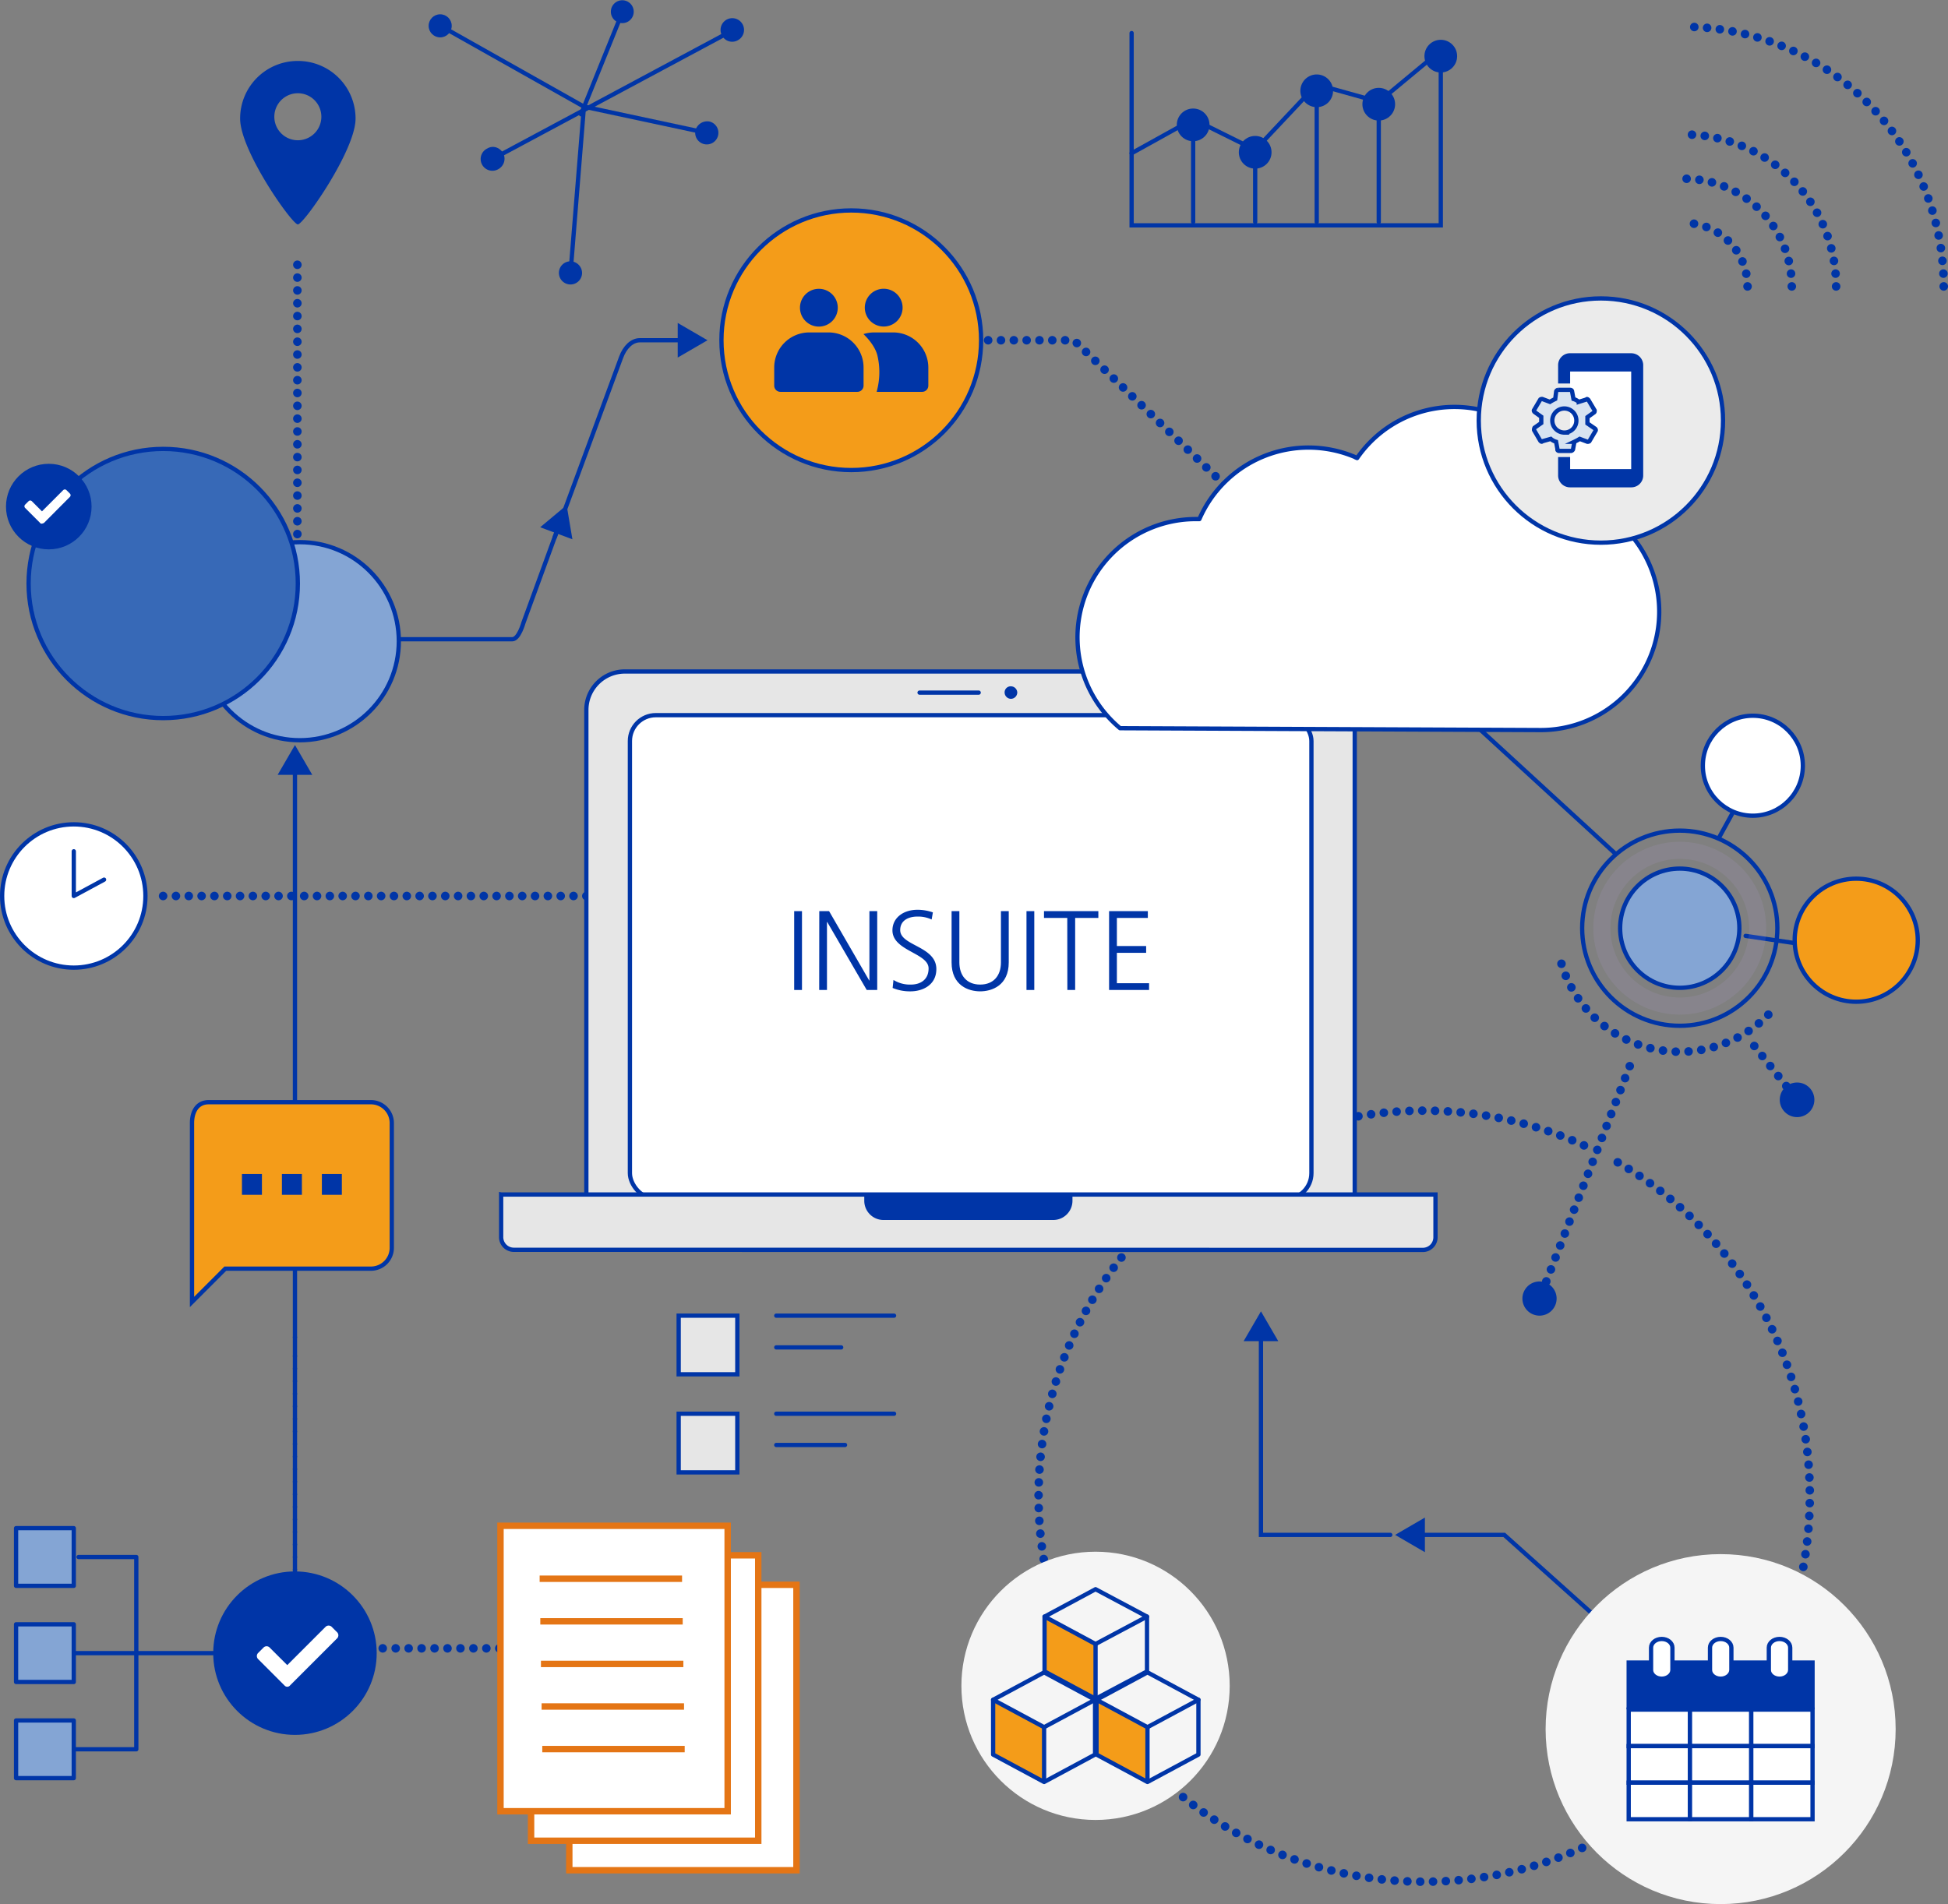 <svg id="レイヤー_1" data-name="レイヤー 1" xmlns="http://www.w3.org/2000/svg" viewBox="0 0 911.33 890.96"><rect x="0" y="0" width="911.33" height="890.96" fill="#808080" stroke="none"/><defs><style>.cls-1,.cls-15,.cls-2,.cls-22,.cls-3,.cls-4,.cls-7{fill:none;}.cls-1,.cls-11,.cls-12,.cls-13,.cls-14,.cls-16,.cls-18,.cls-19,.cls-2,.cls-20,.cls-23,.cls-24,.cls-25,.cls-3,.cls-4,.cls-7,.cls-8,.cls-9{stroke:#0035a7;}.cls-1,.cls-14,.cls-16,.cls-18,.cls-19,.cls-2,.cls-20,.cls-23,.cls-3,.cls-4,.cls-7,.cls-9{stroke-linecap:round;}.cls-1,.cls-11,.cls-12,.cls-13,.cls-14,.cls-15,.cls-18,.cls-2,.cls-21,.cls-22,.cls-23,.cls-24,.cls-25,.cls-3,.cls-4,.cls-8{stroke-miterlimit:10;}.cls-1,.cls-3{stroke-width:4px;}.cls-1{stroke-dasharray:0 6;}.cls-11,.cls-12,.cls-13,.cls-14,.cls-16,.cls-18,.cls-19,.cls-2,.cls-20,.cls-23,.cls-24,.cls-25,.cls-4,.cls-7,.cls-8,.cls-9{stroke-width:2px;}.cls-3{stroke-dasharray:0 6.06;}.cls-4{stroke-dasharray:0 5.88;}.cls-5{fill:#f5f5f5;}.cls-13,.cls-20,.cls-23,.cls-6{fill:#f49c19;}.cls-16,.cls-19,.cls-20,.cls-7,.cls-9{stroke-linejoin:round;}.cls-8{fill:#e6e6e6;}.cls-11,.cls-14,.cls-17,.cls-21,.cls-9{fill:#fff;}.cls-10,.cls-24{fill:#0035a7;}.cls-12,.cls-16{fill:#84a5d4;}.cls-15{stroke:#cfadff;stroke-width:8px;opacity:0.1;isolation:isolate;}.cls-18{fill:#3769b7;}.cls-19{fill:#ebebeb;}.cls-21,.cls-22{stroke:#e47515;stroke-width:3px;}.cls-25{fill:#d7e3f1;}</style></defs><title>tokutyo_api</title><line class="cls-1" x1="274.31" y1="419.25" x2="74.11" y2="419.25"/><polyline class="cls-1" points="438.29 159.21 502.4 159.21 683.49 333.09"/><line class="cls-1" x1="139.12" y1="123.89" x2="139.12" y2="250.09"/><path class="cls-1" d="M757.83,544.73a180.07,180.07,0,0,1,89.75,162.41c-3.37,99.65-87.05,177.48-186.48,174.1-99.65-3.37-177.48-87-174.11-186.48s87.06-177.48,186.48-174.1a178.83,178.83,0,0,1,72,17.77" transform="translate(-1.01 -0.86)"/><line class="cls-2" x1="247.09" y1="771.29" x2="247.09" y2="771.29"/><line class="cls-3" x1="233.59" y1="771.29" x2="144.74" y2="771.29"/><line class="cls-2" x1="137.99" y1="771.29" x2="137.99" y2="771.29"/><line class="cls-4" x1="137.99" y1="758.01" x2="137.99" y2="632.27"/><line class="cls-2" x1="137.99" y1="625.75" x2="137.99" y2="625.75"/><circle class="cls-5" cx="512.53" cy="788.83" r="62.76"/><polygon class="cls-6" points="464.61 820.32 464.61 794.68 487.78 808.18 487.78 833.82 464.61 820.32"/><polygon class="cls-7" points="464.61 795.36 464.61 821 488.46 833.82 512.3 821 512.3 795.36 488.46 782.53 464.61 795.36"/><line class="cls-7" x1="464.61" y1="795.36" x2="488.46" y2="808.18"/><line class="cls-7" x1="512.3" y1="795.36" x2="488.46" y2="808.18"/><line class="cls-7" x1="488.46" y1="808.18" x2="488.46" y2="832.47"/><polygon class="cls-6" points="512.98 820.32 512.98 794.68 536.14 808.18 536.14 833.82 512.98 820.32"/><polygon class="cls-7" points="512.98 795.36 512.98 821 536.82 833.82 560.66 821 560.66 795.36 536.82 782.53 512.98 795.36"/><line class="cls-7" x1="512.98" y1="795.36" x2="536.82" y2="808.18"/><line class="cls-7" x1="560.66" y1="795.36" x2="536.82" y2="808.18"/><line class="cls-7" x1="536.82" y1="808.18" x2="536.82" y2="832.47"/><polygon class="cls-6" points="488.68 781.41 488.68 755.76 511.85 769.26 511.85 794.91 488.68 781.41"/><polygon class="cls-7" points="488.68 756.44 488.68 782.08 512.53 794.91 536.6 782.08 536.6 756.44 512.53 743.62 488.68 756.44"/><line class="cls-7" x1="488.68" y1="756.44" x2="512.53" y2="769.26"/><line class="cls-7" x1="536.6" y1="756.44" x2="512.53" y2="769.26"/><line class="cls-7" x1="512.53" y1="769.26" x2="512.53" y2="793.56"/><line class="cls-2" x1="558.19" y1="103.87" x2="558.19" y2="58.21"/><polyline class="cls-2" points="529.4 15.47 529.4 105.45 674.04 105.45 674.04 26.04"/><line class="cls-2" x1="587.21" y1="103.87" x2="587.21" y2="71.03"/><line class="cls-2" x1="616" y1="103.87" x2="616" y2="42.01"/><line class="cls-2" x1="645.02" y1="103.87" x2="645.02" y2="48.54"/><polyline class="cls-2" points="529.4 71.71 558.19 55.73 587.21 70.13 616 39.54 645.02 47.64 674.04 23.57"/><rect class="cls-8" x="317.5" y="615.62" width="27.44" height="27.44"/><rect class="cls-8" x="317.5" y="661.51" width="27.44" height="27.44"/><line class="cls-7" x1="418.27" y1="615.62" x2="363.16" y2="615.62"/><line class="cls-7" x1="393.53" y1="630.47" x2="363.16" y2="630.47"/><line class="cls-7" x1="418.27" y1="661.51" x2="363.16" y2="661.51"/><line class="cls-7" x1="395.33" y1="676.13" x2="363.16" y2="676.13"/><path class="cls-8" d="M293.32,315.06H616.79a18,18,0,0,1,18,18V581.62H275.32V333.05A18,18,0,0,1,293.32,315.06Z" transform="translate(-1.01 -0.86)"/><rect class="cls-9" x="294.69" y="334.64" width="318.83" height="226.4" rx="12.1" ry="12.1"/><line class="cls-2" x1="430.2" y1="324.09" x2="457.86" y2="324.09"/><path class="cls-10" d="M474,322h0a3,3,0,0,1,2.92,2.92h0a3,3,0,0,1-2.92,2.93h0A3,3,0,0,1,471,325h0A2.84,2.84,0,0,1,474,322Z" transform="translate(-1.01 -0.86)"/><path class="cls-8" d="M235.51,559.8H672.57v20a5.92,5.92,0,0,1-5.92,5.92l-425.27-.06a5.93,5.93,0,0,1-5.92-5.94l0-19.93Z" transform="translate(-1.01 -0.86)"/><path class="cls-10" d="M405.34,559.8h97.4v2.92a9,9,0,0,1-9,9h-79.4a9,9,0,0,1-9-9V559.8Z" transform="translate(-1.01 -0.86)"/><path class="cls-10" d="M140.35,29.38a26.92,26.92,0,0,0-27,27h0c0,15.07,24.29,49.49,27,49.49s27-34.64,27-49.49a26.93,26.93,0,0,0-27-27Zm0,37.11a11,11,0,1,1,11-11h0A11,11,0,0,1,140.35,66.49Z" transform="translate(-1.01 -0.86)"/><path class="cls-2" d="M320.31,160.07h-20c-3.6,0-7,3.15-8.77,8.1l-31,84.06" transform="translate(-1.01 -0.86)"/><polygon class="cls-10" points="317.05 151.11 331 159.21 317.05 167.31 317.05 151.11"/><path class="cls-2" d="M262.05,248l-16.17,44.29s-2.12,7.68-5.2,7.68H177.24" transform="translate(-1.01 -0.86)"/><polygon class="cls-10" points="252.71 246.71 265.09 236.37 267.79 252.34 252.71 246.71"/><circle class="cls-11" cx="34.52" cy="419.25" r="33.52"/><polyline class="cls-7" points="34.52 398.33 34.52 419.25 48.69 411.6"/><circle class="cls-12" cx="785.84" cy="434.32" r="27.89"/><circle class="cls-13" cx="868.39" cy="439.94" r="28.79"/><circle class="cls-14" cx="820.03" cy="358.29" r="23.39"/><circle class="cls-2" cx="785.84" cy="434.32" r="45.66"/><path class="cls-1" d="M731.51,451.82a57.91,57.91,0,0,0,99.43,20.92" transform="translate(-1.01 -0.86)"/><line class="cls-1" x1="762.44" y1="498.88" x2="720.15" y2="607.98"/><path class="cls-10" d="M713.74,605.69A8,8,0,1,0,724.09,601a8,8,0,0,0-10.35,4.73Z" transform="translate(-1.01 -0.86)"/><line class="cls-1" x1="820.7" y1="489.43" x2="841.17" y2="515.07"/><circle class="cls-10" cx="840.72" cy="514.62" r="8.1"/><line class="cls-2" x1="664.81" y1="316" x2="755.47" y2="399.23"/><line class="cls-2" x1="810.35" y1="380.78" x2="804.28" y2="391.8"/><line class="cls-2" x1="839.6" y1="441.29" x2="816.65" y2="437.92"/><circle class="cls-15" cx="785.84" cy="434.32" r="36.44"/><rect class="cls-16" x="7.52" y="715.05" width="26.99" height="26.99"/><rect class="cls-16" x="7.52" y="760.04" width="26.99" height="26.99"/><rect class="cls-16" x="7.52" y="805.03" width="26.99" height="26.99"/><polyline class="cls-7" points="36.77 728.55 63.76 728.55 63.76 818.52 34.52 818.52"/><line class="cls-7" x1="99.75" y1="773.54" x2="34.52" y2="773.54"/><line class="cls-2" x1="137.99" y1="360.09" x2="137.99" y2="746.32"/><polygon class="cls-10" points="129.89 362.56 137.99 348.61 146.09 362.56 129.89 362.56"/><circle class="cls-10" cx="137.99" cy="773.54" r="38.24"/><path class="cls-17" d="M134.05,789.47l-12.37-12.38a2.05,2.05,0,0,1,0-2.69l2.7-2.7a2,2,0,0,1,2.7,0L135.4,780l18-18a2.06,2.06,0,0,1,2.7,0l2.7,2.7a2.06,2.06,0,0,1,0,2.7l-22.05,22.05a1.69,1.69,0,0,1-2.7,0Z" transform="translate(-1.01 -0.86)"/><circle class="cls-12" cx="140.24" cy="300.03" r="46.34"/><circle class="cls-18" cx="76.36" cy="273.03" r="62.98"/><circle class="cls-10" cx="22.82" cy="237.04" r="20.02"/><path class="cls-17" d="M19.78,245.55l-7-7a1.09,1.09,0,0,1,0-1.58h0l1.57-1.57a1.09,1.09,0,0,1,1.58,0h0l4.72,4.72,9.9-9.9a1.08,1.08,0,0,1,1.57,0h0l1.58,1.58a1.08,1.08,0,0,1,0,1.57L21.58,245.55c-.9.45-1.57.45-1.8,0Z" transform="translate(-1.01 -0.86)"/><circle class="cls-10" cx="327.62" cy="736.64" r="3.82"/><circle class="cls-10" cx="327.62" cy="762.96" r="3.82"/><line class="cls-2" x1="306.93" y1="762.74" x2="250.69" y2="762.29"/><circle class="cls-10" cx="327.4" cy="789.06" r="3.82"/><line class="cls-2" x1="306.7" y1="789.06" x2="250.46" y2="788.61"/><circle class="cls-10" cx="327.17" cy="815.38" r="3.82"/><line class="cls-2" x1="306.7" y1="815.15" x2="250.46" y2="814.93"/><circle class="cls-10" cx="326.95" cy="841.47" r="3.82"/><line class="cls-2" x1="306.48" y1="841.47" x2="250.24" y2="841.02"/><line class="cls-2" x1="307.15" y1="736.42" x2="250.91" y2="736.19"/><polyline class="cls-2" points="589.91 625.07 589.91 718.2 650.42 718.2"/><polygon class="cls-10" points="581.81 627.55 589.91 613.6 598.01 627.55 581.81 627.55"/><polyline class="cls-2" points="664.14 718.2 703.73 718.2 781.34 787.71"/><polygon class="cls-10" points="666.61 726.3 652.67 718.2 666.61 710.1 666.61 726.3"/><circle class="cls-5" cx="804.96" cy="809.08" r="81.88"/><path class="cls-9" d="M525,341.6a55.34,55.34,0,0,1,35.54-97.85h1.58a55.66,55.66,0,0,1,72.88-29c.22.23.45.23.9.45a55.3,55.3,0,0,1,77.15-14,56.21,56.21,0,0,1,22.27,32.17,55.38,55.38,0,0,1-13.49,109.1L525,341.6" transform="translate(-1.01 -0.86)"/><circle class="cls-19" cx="748.94" cy="196.78" r="57.14"/><path class="cls-1" d="M818.56,134.88a29.66,29.66,0,0,0-29.69-29.7h0" transform="translate(-1.01 -0.86)"/><path class="cls-1" d="M839.26,134.88a50.31,50.31,0,0,0-50.39-50.39" transform="translate(-1.01 -0.86)"/><path class="cls-1" d="M860,134.88a71.08,71.08,0,0,0-71.08-71.09h0" transform="translate(-1.01 -0.86)"/><path class="cls-1" d="M910.34,134.88A121.54,121.54,0,0,0,788.87,13.4h0" transform="translate(-1.01 -0.86)"/><circle class="cls-20" cx="398.25" cy="159.21" r="60.74"/><circle class="cls-10" cx="108.52" cy="553.09" r="8.1"/><circle class="cls-10" cx="133.49" cy="553.09" r="8.1"/><circle class="cls-10" cx="158.46" cy="553.09" r="8.1"/><line class="cls-2" x1="230.44" y1="74.4" x2="342.92" y2="14.12"/><path class="cls-10" d="M234.16,80A5.49,5.49,0,1,1,229,70.32c2.7-1.58,5.85-.45,7.43,2.25h0A5.58,5.58,0,0,1,234.16,80Z" transform="translate(-1.01 -0.86)"/><path class="cls-10" d="M346.18,19.7a5.49,5.49,0,1,0-7.42-2.25h0A5.36,5.36,0,0,0,346.18,19.7Z" transform="translate(-1.01 -0.86)"/><line class="cls-2" x1="266.89" y1="127.94" x2="273.18" y2="49.89"/><path class="cls-10" d="M273.3,129a5.42,5.42,0,1,1-4.95-5.85h0A5.5,5.5,0,0,1,273.3,129Z" transform="translate(-1.01 -0.86)"/><line class="cls-2" x1="331" y1="62.26" x2="273.18" y2="49.89"/><path class="cls-10" d="M332.91,57.72a5.43,5.43,0,1,1-6.53,4.05A5.73,5.73,0,0,1,332.91,57.72Z" transform="translate(-1.01 -0.86)"/><line class="cls-2" x1="205.7" y1="11.87" x2="273.18" y2="49.89"/><circle class="cls-10" cx="205.93" cy="12.09" r="5.4"/><line class="cls-2" x1="291.4" y1="5.12" x2="271.83" y2="53.48"/><path class="cls-10" d="M287.24,4.18a5.35,5.35,0,0,1,9.9,4.05,5.35,5.35,0,1,1-9.9-4.05Z" transform="translate(-1.01 -0.86)"/><path class="cls-10" d="M372.55,427.2h3.65v36.89h-3.65Z" transform="translate(-1.01 -0.86)"/><path class="cls-10" d="M384.29,427.2h4.59l18.77,32.45h.1V427.2h3.65v36.89h-4.91L388,432.27h-.11v31.82h-3.64Z" transform="translate(-1.01 -0.86)"/><path class="cls-10" d="M419,459.39a14.53,14.53,0,0,0,8.14,2.17c4.54,0,8.29-2.33,8.29-7.56,0-7.24-16.91-8.14-16.91-17.82,0-5.92,5.18-9.62,11.68-9.62a22,22,0,0,1,7.24,1.22l-.58,3.33a15,15,0,0,0-6.71-1.37c-3.81,0-8,1.58-8,6.34,0,7.4,16.91,7.45,16.91,18.23,0,7.46-6.39,10.42-12.1,10.42a20.93,20.93,0,0,1-8.35-1.59Z" transform="translate(-1.01 -0.86)"/><path class="cls-10" d="M472.93,451.2c0,10.88-8,13.53-13.37,13.53s-13.37-2.65-13.37-13.53v-24h3.64v24c0,6,3.33,10.36,9.73,10.36s9.72-4.34,9.72-10.36v-24h3.65Z" transform="translate(-1.01 -0.86)"/><path class="cls-10" d="M481.23,427.2h3.65v36.89h-3.65Z" transform="translate(-1.01 -0.86)"/><path class="cls-10" d="M500.31,430.37H489.42V427.2h25.43v3.17H504v33.72h-3.65Z" transform="translate(-1.01 -0.86)"/><path class="cls-10" d="M519.87,427.2H538v3.17H523.52v13.16h13.69v3.17H523.52v14.22h15.06v3.17H519.87Z" transform="translate(-1.01 -0.86)"/><rect class="cls-21" x="266.33" y="741.55" width="106.28" height="133.57"/><line class="cls-22" x1="284.64" y1="766.33" x2="351.27" y2="766.33"/><line class="cls-22" x1="284.95" y1="786.26" x2="351.58" y2="786.26"/><line class="cls-22" x1="285.26" y1="806.19" x2="351.89" y2="806.19"/><line class="cls-22" x1="285.57" y1="826.11" x2="352.2" y2="826.11"/><line class="cls-22" x1="285.88" y1="846.04" x2="352.51" y2="846.04"/><rect class="cls-21" x="248.45" y="727.75" width="106.28" height="133.57"/><line class="cls-22" x1="266.76" y1="752.52" x2="333.39" y2="752.52"/><line class="cls-22" x1="267.07" y1="772.45" x2="333.7" y2="772.45"/><line class="cls-22" x1="267.38" y1="792.38" x2="334.01" y2="792.38"/><line class="cls-22" x1="267.69" y1="812.31" x2="334.32" y2="812.31"/><line class="cls-22" x1="268" y1="832.24" x2="334.63" y2="832.24"/><rect class="cls-21" x="234.14" y="713.94" width="106.28" height="133.57"/><line class="cls-22" x1="252.46" y1="738.72" x2="319.09" y2="738.72"/><line class="cls-22" x1="252.77" y1="758.65" x2="319.39" y2="758.65"/><line class="cls-22" x1="253.07" y1="778.58" x2="319.7" y2="778.58"/><line class="cls-22" x1="253.38" y1="798.5" x2="320.01" y2="798.5"/><line class="cls-22" x1="253.69" y1="818.43" x2="320.32" y2="818.43"/><path class="cls-23" d="M174.57,516.6H98.63c-5.36,0-7.79,4.38-7.79,9.74v83.73l15.57-15.58h68.16a9.76,9.76,0,0,0,9.73-9.74V526.34A9.76,9.76,0,0,0,174.57,516.6Z" transform="translate(-1.01 -0.86)"/><rect class="cls-10" x="113.19" y="549.33" width="9.35" height="9.74"/><rect class="cls-10" x="131.89" y="549.33" width="9.35" height="9.74"/><rect class="cls-10" x="150.58" y="549.33" width="9.35" height="9.74"/><path class="cls-10" d="M423.27,144.81a8.84,8.84,0,1,1-8.84-8.84A8.84,8.84,0,0,1,423.27,144.81Z" transform="translate(-1.01 -0.86)"/><path class="cls-10" d="M418.92,156.41h-9a16.23,16.23,0,0,0-4.95.78c2.73,2.64,5.6,6.31,6.51,10a34,34,0,0,1-.21,16.46c0,.2-.09.39-.12.56h21.26a2.9,2.9,0,0,0,2.9-2.9v-8.45A16.46,16.46,0,0,0,418.92,156.41Z" transform="translate(-1.01 -0.86)"/><path class="cls-10" d="M392.94,144.81A8.84,8.84,0,1,1,384.1,136,8.84,8.84,0,0,1,392.94,144.81Z" transform="translate(-1.01 -0.86)"/><path class="cls-10" d="M378.6,155.55h9A16.41,16.41,0,0,1,404,172v8.45a2.9,2.9,0,0,1-2.9,2.9h-36a2.9,2.9,0,0,1-2.9-2.9V172A16.41,16.41,0,0,1,378.6,155.55Z"/><rect class="cls-24" x="761.95" y="777.94" width="86.01" height="20.92"/><rect class="cls-14" x="761.95" y="799.94" width="28.67" height="17.11"/><rect class="cls-14" x="790.62" y="799.94" width="28.67" height="17.11"/><rect class="cls-14" x="819.29" y="799.94" width="28.67" height="17.11"/><rect class="cls-14" x="761.95" y="817.04" width="28.67" height="17.11"/><rect class="cls-14" x="790.62" y="817.04" width="28.67" height="17.11"/><rect class="cls-14" x="819.29" y="817.04" width="28.67" height="17.11"/><rect class="cls-14" x="761.95" y="834.15" width="28.67" height="17.11"/><rect class="cls-14" x="790.62" y="834.15" width="28.67" height="17.11"/><rect class="cls-14" x="819.29" y="834.15" width="28.67" height="17.11"/><path class="cls-14" d="M778.42,786.36c-2.75,0-5-1.83-5-4.07V771.83c0-2.25,2.23-4.07,5-4.07s5,1.82,5,4.07v10.46C783.39,784.53,781.16,786.36,778.42,786.36Z" transform="translate(-1.01 -0.86)"/><path class="cls-14" d="M833.52,786.36c-2.75,0-5-1.83-5-4.07V771.83c0-2.25,2.23-4.07,5-4.07s5,1.82,5,4.07v10.46C838.49,784.53,836.27,786.36,833.52,786.36Z" transform="translate(-1.01 -0.86)"/><path class="cls-14" d="M806,786.36c-2.75,0-5-1.83-5-4.07V771.83c0-2.25,2.23-4.07,5-4.07s5,1.82,5,4.07v10.46C810.94,784.53,808.72,786.36,806,786.36Z" transform="translate(-1.01 -0.86)"/><circle class="cls-10" cx="558.19" cy="58.43" r="7.65"/><circle class="cls-10" cx="674.04" cy="26.27" r="7.65"/><circle class="cls-10" cx="587.21" cy="71.26" r="7.65"/><path class="cls-10" d="M624.66,43.32A7.65,7.65,0,1,0,617,51a7.59,7.59,0,0,0,7.65-7.65Z" transform="translate(-1.01 -0.86)"/><circle class="cls-10" cx="645.02" cy="48.76" r="7.65"/><polygon class="cls-17" points="765.19 221.54 734.52 221.54 734.52 196.96 734.52 168.21 765.19 168.21 765.19 221.54"/><path class="cls-10" d="M764.13,166.14H735.56a5.57,5.57,0,0,0-5.62,5.63v8.54h5.62v-5.62h28.57v45.66H735.56v-5.62h-5.62v8.55a5.56,5.56,0,0,0,5.62,5.62h28.57a5.56,5.56,0,0,0,5.62-5.62V172a5.61,5.61,0,0,0-5.62-5.85Z" transform="translate(-1.01 -0.86)"/><path class="cls-25" d="M747.26,201.46l-3.6-2.48v-2.92l3.15-2.25c.22-.22.22-.45.22-.9L744.11,188c-.23-.22-.68-.67-.9-.22l-3.6,1.12a6.93,6.93,0,0,0-2.48-1.35l-.67-3.6c0-.22-.23-.67-.9-.67h-5.62a1.18,1.18,0,0,0-.9.67l-.45,3.6a25.22,25.22,0,0,0-2.48,1.35l-3.6-1.35a1.34,1.34,0,0,0-.9.23l-2.92,4.95c-.23.22,0,.67.22.9l3.15,2.25v2.92L718.91,201a2.05,2.05,0,0,0-.22,1.12l2.92,5c.23.23.68.68.9.23l4-1.13a6.63,6.63,0,0,0,2.48,1.35l.67,3.6c-.22.23.23.68.68.68H736a1.23,1.23,0,0,0,.9-.68l.67-3.6a25.22,25.22,0,0,0,2.48-1.35l3.6,1.35a1.39,1.39,0,0,0,.9-.22l2.92-4.95C747.71,202.13,747.48,201.68,747.26,201.46Zm-14.4,1.8a5.63,5.63,0,1,1,5.62-5.62A5.57,5.57,0,0,1,732.86,203.26Z" transform="translate(-1.01 -0.86)"/></svg>